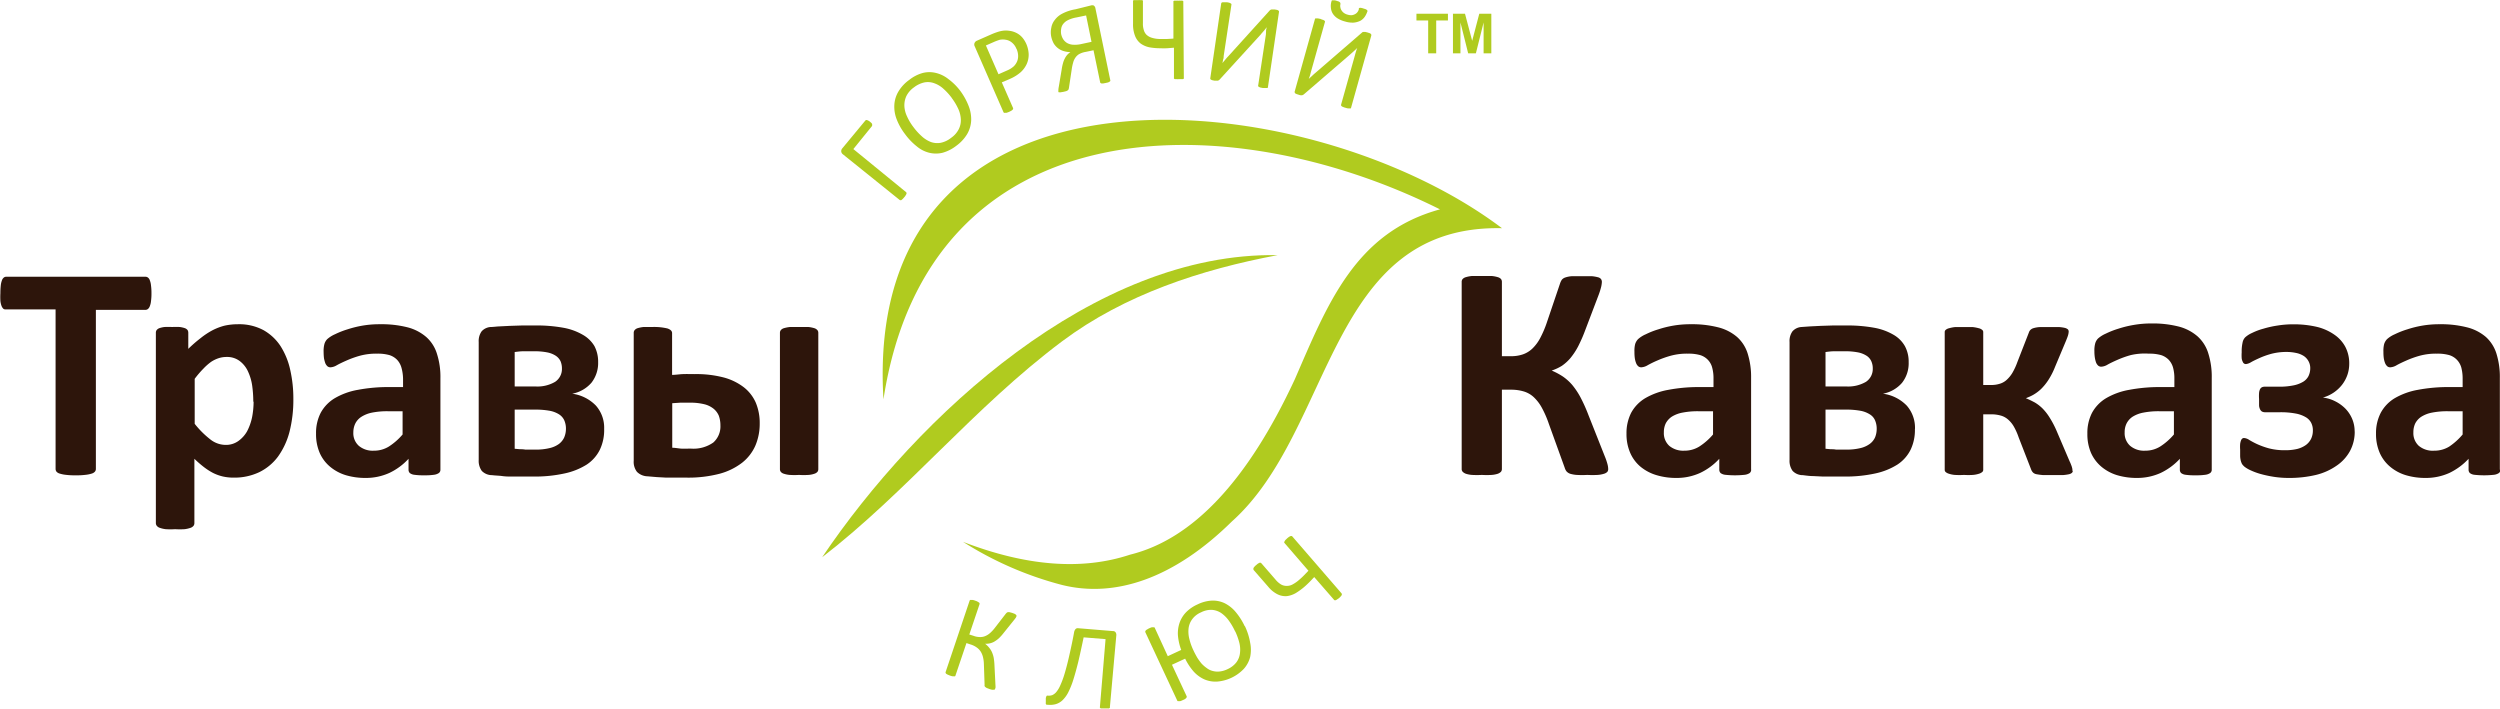 <?xml version="1.0" encoding="UTF-8"?> <svg xmlns="http://www.w3.org/2000/svg" viewBox="0 0 323.84 91.79"> <defs> <style> .cls-1 { fill: #2d150b; } .cls-1, .cls-2 { fill-rule: evenodd; } .cls-2 { fill: #b0cb1f; } </style> </defs> <title>Ресурс 1</title> <g id="Слой_2" data-name="Слой 2"> <g id="Слой_1-2" data-name="Слой 1"> <path class="cls-1" d="M93.32,55.11a3.71,3.71,0,0,0-.2-1.24,2.35,2.35,0,0,0-.68-.92,3.09,3.09,0,0,0-1.22-.59,7.44,7.44,0,0,0-1.84-.2c-.45,0-.86,0-1.24,0l-1.06.07V58c.38,0,.76.08,1.12.11s.81,0,1.3,0a4.45,4.45,0,0,0,2.9-.79,2.78,2.78,0,0,0,.92-2.21Zm-6.24-6.55h0c.45,0,.9-.08,1.37-.1s1,0,1.54,0a13.94,13.94,0,0,1,3.77.44,7.41,7.41,0,0,1,2.61,1.28,5.15,5.15,0,0,1,1.54,2,6.8,6.8,0,0,1,.5,2.67,7.2,7.2,0,0,1-.56,2.87,5.78,5.78,0,0,1-1.72,2.22,8.27,8.27,0,0,1-2.93,1.43,16,16,0,0,1-4.24.5H87.63l-1.31,0-1.26-.07-1.17-.1a2,2,0,0,1-1.38-.58,2.1,2.1,0,0,1-.42-1.44V43.11a.55.55,0,0,1,.12-.35.85.85,0,0,1,.39-.25,4.33,4.33,0,0,1,.74-.15c.3,0,.67,0,1.13,0a7.37,7.37,0,0,1,2,.19c.39.14.59.33.59.6v5.45ZM106,60.78h0a.55.55,0,0,1-.12.35.88.88,0,0,1-.4.24,2.89,2.89,0,0,1-.75.15,10.46,10.46,0,0,1-1.23,0,9.86,9.86,0,0,1-1.18,0,3.17,3.17,0,0,1-.77-.15.83.83,0,0,1-.4-.24.55.55,0,0,1-.12-.35V43.11a.55.55,0,0,1,.12-.35.83.83,0,0,1,.4-.25,4.55,4.55,0,0,1,.77-.15c.31,0,.71,0,1.18,0s.91,0,1.23,0a4.08,4.08,0,0,1,.75.15.89.89,0,0,1,.4.25.55.55,0,0,1,.12.35V60.78ZM73.31,55.57h0a2.71,2.71,0,0,0-.21-1.11,1.8,1.8,0,0,0-.69-.79,3.44,3.44,0,0,0-1.27-.47,10.16,10.16,0,0,0-1.88-.14H66.67v5.07l.67.06c.23,0,.46,0,.7.05l.7,0h.62a7.34,7.34,0,0,0,1.81-.19,3.32,3.32,0,0,0,1.23-.54,2.2,2.2,0,0,0,.69-.86,2.9,2.9,0,0,0,.22-1.12Zm-.52-7.78h0a2.42,2.42,0,0,0-.18-1,1.76,1.76,0,0,0-.61-.7,3.12,3.12,0,0,0-1.1-.44,8.56,8.56,0,0,0-1.66-.15c-.5,0-1,0-1.41,0s-.83.06-1.16.1v4.46h2.68a4.53,4.53,0,0,0,2.56-.6,2,2,0,0,0,.88-1.75Zm5.47,7.8h0a5.9,5.9,0,0,1-.56,2.67A4.91,4.91,0,0,1,76,60.18a8.84,8.84,0,0,1-2.88,1.15,17.93,17.93,0,0,1-4.06.4H67.61c-.44,0-.87,0-1.29,0s-.83,0-1.24-.06-.87-.06-1.34-.12A1.85,1.85,0,0,1,62.41,61a2.22,2.22,0,0,1-.4-1.43V44.3a2.16,2.16,0,0,1,.38-1.38,1.71,1.71,0,0,1,1.15-.56c.34,0,.71-.06,1.14-.08l1.4-.07,1.56-.05,1.65,0a19.41,19.41,0,0,1,3.65.29,7.71,7.71,0,0,1,2.54.91A4.09,4.09,0,0,1,77,44.83a4.33,4.33,0,0,1,.48,2.07,4.15,4.15,0,0,1-.86,2.67A4.34,4.34,0,0,1,74.12,51a5.23,5.23,0,0,1,3.07,1.54,4.31,4.31,0,0,1,1.07,3ZM52.15,53.27h-1.9a10.11,10.11,0,0,0-2.06.18A4,4,0,0,0,46.8,54a2.21,2.21,0,0,0-.78.87A2.63,2.63,0,0,0,45.77,56a2.19,2.19,0,0,0,.71,1.75,2.78,2.78,0,0,0,1.94.63,3.63,3.63,0,0,0,1.94-.53,8,8,0,0,0,1.79-1.57v-3Zm4.9,7.57h0a.52.52,0,0,1-.21.44,1.47,1.47,0,0,1-.62.22,7.9,7.9,0,0,1-1.26.07,8.23,8.23,0,0,1-1.3-.07,1.18,1.18,0,0,1-.57-.22.59.59,0,0,1-.17-.44V59.43a8,8,0,0,1-2.48,1.83,7.34,7.34,0,0,1-3.11.65,8.79,8.79,0,0,1-2.58-.37,5.8,5.8,0,0,1-2-1.09,4.88,4.88,0,0,1-1.34-1.79,6.08,6.08,0,0,1-.47-2.49,5.68,5.68,0,0,1,.6-2.69,5,5,0,0,1,1.81-1.89,9,9,0,0,1,3-1.09,21.09,21.09,0,0,1,4.13-.36h1.73V49.07A5.66,5.66,0,0,0,52,47.62a2.47,2.47,0,0,0-.55-1,2.41,2.41,0,0,0-1-.62,5.61,5.61,0,0,0-1.6-.19,8.07,8.07,0,0,0-2.23.27,12.74,12.74,0,0,0-1.73.62c-.5.22-.92.42-1.26.61a1.76,1.76,0,0,1-.82.27.61.61,0,0,1-.39-.13,1.14,1.14,0,0,1-.28-.4,4.63,4.63,0,0,1-.17-.63,7.16,7.16,0,0,1-.05-.84,3.52,3.52,0,0,1,.1-1,1.47,1.47,0,0,1,.37-.65,3.85,3.85,0,0,1,1-.63,11.09,11.09,0,0,1,1.63-.64,14,14,0,0,1,2-.49A13,13,0,0,1,49.24,42a13.57,13.57,0,0,1,3.55.4,6,6,0,0,1,2.43,1.26,4.75,4.75,0,0,1,1.38,2.17A9.78,9.78,0,0,1,57.05,49V60.84ZM32.81,52h0a15,15,0,0,0-.16-2.16A6.66,6.66,0,0,0,32.07,48,3.5,3.5,0,0,0,31,46.73a2.69,2.69,0,0,0-1.65-.49,3.28,3.28,0,0,0-1,.15,4,4,0,0,0-1,.48,7.16,7.16,0,0,0-1,.88,12.67,12.67,0,0,0-1.13,1.32V54.9a11.78,11.78,0,0,0,2,2,3.22,3.22,0,0,0,2,.73,2.74,2.74,0,0,0,1.65-.5A3.91,3.91,0,0,0,32,55.88a7,7,0,0,0,.65-1.82,10.56,10.56,0,0,0,.2-2ZM38,51.69h0a16.8,16.8,0,0,1-.5,4.25A9.66,9.66,0,0,1,36,59.16a6.67,6.67,0,0,1-2.41,2,7.5,7.5,0,0,1-3.32.71,6.22,6.22,0,0,1-1.41-.15,5.85,5.85,0,0,1-1.25-.45,8.06,8.06,0,0,1-1.2-.77,14,14,0,0,1-1.23-1.07v8.32a.57.57,0,0,1-.11.36.86.86,0,0,1-.41.27,3.61,3.61,0,0,1-.76.17,10.3,10.3,0,0,1-1.21,0,10.3,10.3,0,0,1-1.21,0,3.47,3.47,0,0,1-.76-.17.82.82,0,0,1-.41-.27.58.58,0,0,1-.12-.36V43.11a.6.6,0,0,1,.1-.35.81.81,0,0,1,.35-.25,3.27,3.27,0,0,1,.66-.15,9.49,9.49,0,0,1,1,0,9.62,9.62,0,0,1,1,0,3.5,3.5,0,0,1,.65.15.81.81,0,0,1,.35.25.68.68,0,0,1,.09.35v2.08A17.47,17.47,0,0,1,26,43.79a9.7,9.7,0,0,1,1.51-1,7.42,7.42,0,0,1,1.6-.61A8.09,8.09,0,0,1,30.81,42a6.67,6.67,0,0,1,3.31.76,6.38,6.38,0,0,1,2.23,2.09,9.5,9.5,0,0,1,1.25,3.09,16.83,16.83,0,0,1,.4,3.77ZM19.62,38h0a6.85,6.85,0,0,1-.06,1,2.31,2.31,0,0,1-.15.65.85.85,0,0,1-.24.37.52.52,0,0,1-.33.12H12.42V60.74a.55.55,0,0,1-.13.36.88.88,0,0,1-.42.25,4,4,0,0,1-.81.16,9,9,0,0,1-1.26.06,9,9,0,0,1-1.25-.06,4,4,0,0,1-.8-.16.87.87,0,0,1-.43-.25.6.6,0,0,1-.12-.36V40.08H.77A.48.48,0,0,1,.44,40a1,1,0,0,1-.24-.37,2.72,2.72,0,0,1-.15-.65,9,9,0,0,1,0-1,9.43,9.43,0,0,1,.05-1,2.7,2.7,0,0,1,.15-.66.78.78,0,0,1,.24-.36.47.47,0,0,1,.33-.11H18.84a.51.51,0,0,1,.33.11.71.71,0,0,1,.24.36,2.31,2.31,0,0,1,.15.66A7.21,7.21,0,0,1,19.62,38Z"></path> <path class="cls-1" d="M319,53.27h-1.9a10.21,10.21,0,0,0-2.07.18,4,4,0,0,0-1.38.53,2.32,2.32,0,0,0-.79.87,2.63,2.63,0,0,0-.24,1.15,2.22,2.22,0,0,0,.7,1.75,2.82,2.82,0,0,0,2,.63,3.65,3.65,0,0,0,1.94-.53A8.27,8.27,0,0,0,319,56.28v-3Zm4.89,7.57h0a.51.51,0,0,1-.2.44,1.47,1.47,0,0,1-.62.22,11.74,11.74,0,0,1-2.56,0,1.18,1.18,0,0,1-.57-.22.59.59,0,0,1-.17-.44V59.43a8.27,8.27,0,0,1-2.48,1.83,7.37,7.37,0,0,1-3.11.65,8.74,8.74,0,0,1-2.58-.37,5.71,5.71,0,0,1-2-1.09,4.88,4.88,0,0,1-1.34-1.79,6.08,6.08,0,0,1-.48-2.49,5.68,5.68,0,0,1,.61-2.69,4.93,4.93,0,0,1,1.8-1.89,9.13,9.13,0,0,1,3-1.09,21.13,21.13,0,0,1,4.14-.36H319V49.07a5.66,5.66,0,0,0-.17-1.45,2.38,2.38,0,0,0-.56-1,2.32,2.32,0,0,0-1-.62,5.66,5.66,0,0,0-1.6-.19,8.07,8.07,0,0,0-2.23.27,12.74,12.74,0,0,0-1.73.62c-.5.22-.92.42-1.26.61a1.76,1.76,0,0,1-.83.27.58.58,0,0,1-.38-.13,1.14,1.14,0,0,1-.28-.4,2.84,2.84,0,0,1-.17-.63,5.5,5.5,0,0,1-.05-.84,3.58,3.58,0,0,1,.09-1,1.59,1.59,0,0,1,.38-.65,3.67,3.67,0,0,1,1-.63,11.09,11.09,0,0,1,1.63-.64,13.73,13.73,0,0,1,2-.49A12.93,12.93,0,0,1,316,42a13.59,13.59,0,0,1,3.56.4A6,6,0,0,1,322,43.64a4.83,4.83,0,0,1,1.38,2.17,10.08,10.08,0,0,1,.44,3.14V60.84Zm-18.87-5h0a5.26,5.26,0,0,1-.61,2.58,5.44,5.44,0,0,1-1.72,1.89A7.91,7.91,0,0,1,300,61.52a14.81,14.81,0,0,1-3.54.39,12.42,12.42,0,0,1-1.95-.15,15,15,0,0,1-1.71-.37,8.7,8.7,0,0,1-1.29-.48,4,4,0,0,1-.75-.44,1.88,1.88,0,0,1-.34-.37,2.41,2.41,0,0,1-.16-.43,2.9,2.9,0,0,1-.08-.58c0-.23,0-.52,0-.85a4.81,4.81,0,0,1,0-.73,2,2,0,0,1,.11-.45.55.55,0,0,1,.17-.25.35.35,0,0,1,.23-.07,1.36,1.36,0,0,1,.67.25,10.57,10.57,0,0,0,1,.53,10.39,10.39,0,0,0,1.52.55,8.09,8.09,0,0,0,2.17.25,6.48,6.48,0,0,0,1.54-.17,3.35,3.35,0,0,0,1.11-.51,2.23,2.23,0,0,0,.67-.8,2.47,2.47,0,0,0,.23-1.07,2.12,2.12,0,0,0-.22-1,1.82,1.82,0,0,0-.72-.74,4,4,0,0,0-1.33-.47,10.41,10.41,0,0,0-2-.16h-1.9a.84.84,0,0,1-.42-.09.66.66,0,0,1-.25-.29,1.25,1.25,0,0,1-.13-.53q0-.33,0-.81a5.59,5.59,0,0,1,0-.77,1.4,1.4,0,0,1,.12-.48.61.61,0,0,1,.24-.26.81.81,0,0,1,.37-.08h1.84a8.93,8.93,0,0,0,1.84-.16,3.92,3.92,0,0,0,1.27-.46,1.84,1.84,0,0,0,.72-.75,2.31,2.31,0,0,0,.23-1,1.84,1.84,0,0,0-.22-.92,1.89,1.89,0,0,0-.61-.68,2.89,2.89,0,0,0-1-.4,5.9,5.9,0,0,0-1.24-.13,7.67,7.67,0,0,0-2,.25,10.67,10.67,0,0,0-1.53.55c-.44.2-.8.37-1.09.54a1.6,1.6,0,0,1-.64.23.46.46,0,0,1-.21-.05.43.43,0,0,1-.19-.22,1.36,1.36,0,0,1-.15-.47,5.54,5.54,0,0,1,0-.79,5.16,5.16,0,0,1,.11-1.23,1.32,1.32,0,0,1,.35-.71,3.34,3.34,0,0,1,.88-.56,8.13,8.13,0,0,1,1.46-.55,13.15,13.15,0,0,1,1.84-.41,12.6,12.6,0,0,1,2.05-.16,13.15,13.15,0,0,1,3,.32,6.68,6.68,0,0,1,2.28,1,4.49,4.49,0,0,1,1.45,1.59,4.61,4.61,0,0,1,.51,2.2,4.41,4.41,0,0,1-.24,1.45,4.51,4.51,0,0,1-.68,1.26,4.79,4.79,0,0,1-2.49,1.67l0,0a4.59,4.59,0,0,1,1.59.48,5,5,0,0,1,1.31.94,4.3,4.3,0,0,1,.89,1.34,4.13,4.13,0,0,1,.32,1.66ZM281.6,53.27h-1.9a10.11,10.11,0,0,0-2.06.18,4,4,0,0,0-1.39.53,2.29,2.29,0,0,0-.78.87,2.5,2.5,0,0,0-.25,1.15,2.19,2.19,0,0,0,.71,1.75,2.78,2.78,0,0,0,1.94.63,3.63,3.63,0,0,0,1.94-.53,8,8,0,0,0,1.79-1.57v-3Zm4.9,7.57h0a.52.52,0,0,1-.21.44,1.42,1.42,0,0,1-.62.22,7.9,7.9,0,0,1-1.26.07,8.15,8.15,0,0,1-1.3-.07,1.18,1.18,0,0,1-.57-.22.59.59,0,0,1-.17-.44V59.43a8.14,8.14,0,0,1-2.48,1.83,7.34,7.34,0,0,1-3.11.65,8.79,8.79,0,0,1-2.58-.37,5.8,5.8,0,0,1-2-1.09,5,5,0,0,1-1.34-1.79,6.08,6.08,0,0,1-.47-2.49,5.68,5.68,0,0,1,.6-2.69,5,5,0,0,1,1.81-1.89,9,9,0,0,1,3-1.09,21.09,21.09,0,0,1,4.13-.36h1.73V49.07a5.25,5.25,0,0,0-.17-1.45,2.47,2.47,0,0,0-.55-1,2.41,2.41,0,0,0-1-.62,5.61,5.61,0,0,0-1.6-.19A8.07,8.07,0,0,0,276,46a12.74,12.74,0,0,0-1.73.62c-.5.22-.92.42-1.26.61a1.73,1.73,0,0,1-.82.27.61.61,0,0,1-.39-.13,1.14,1.14,0,0,1-.28-.4,3.59,3.59,0,0,1-.16-.63,5.44,5.44,0,0,1-.06-.84,3.52,3.52,0,0,1,.1-1,1.47,1.47,0,0,1,.37-.65,3.85,3.85,0,0,1,1-.63,11.09,11.09,0,0,1,1.63-.64,14,14,0,0,1,2-.49,13,13,0,0,1,2.27-.19,13.57,13.57,0,0,1,3.55.4,6,6,0,0,1,2.43,1.26,4.85,4.85,0,0,1,1.39,2.17A10.08,10.08,0,0,1,286.5,49V60.84Zm-18,.14h0a.36.36,0,0,1-.11.27.89.89,0,0,1-.38.18,6.36,6.36,0,0,1-.77.11c-.32,0-.73,0-1.21,0s-1,0-1.37,0a8.26,8.26,0,0,1-.85-.11.9.9,0,0,1-.45-.21,1.13,1.13,0,0,1-.23-.34l-1.64-4.22a8.08,8.08,0,0,0-.64-1.43,3.58,3.58,0,0,0-.77-.92,2.39,2.39,0,0,0-.95-.49,4.5,4.5,0,0,0-1.23-.15h-1v7.21a.36.36,0,0,1-.14.27,1.14,1.14,0,0,1-.43.22,3.37,3.37,0,0,1-.78.15,9.35,9.35,0,0,1-1.14,0,10.06,10.06,0,0,1-1.18,0,3.18,3.18,0,0,1-.76-.15,1.14,1.14,0,0,1-.43-.22.38.38,0,0,1-.13-.27V43a.38.38,0,0,1,.13-.27,1,1,0,0,1,.43-.21,4.62,4.62,0,0,1,.76-.15c.32,0,.72,0,1.18,0s.83,0,1.14,0a4.92,4.92,0,0,1,.78.15,1,1,0,0,1,.43.21.36.36,0,0,1,.14.27v6.87h1a3.51,3.51,0,0,0,1.11-.15,2.27,2.27,0,0,0,.9-.49,4,4,0,0,0,.76-.92,8.42,8.42,0,0,0,.66-1.43l1.48-3.8a.84.84,0,0,1,.21-.35.92.92,0,0,1,.42-.23,3.39,3.39,0,0,1,.79-.13c.34,0,.79,0,1.34,0s.89,0,1.2,0a4.57,4.57,0,0,1,.73.11,1,1,0,0,1,.37.19.43.43,0,0,1,.1.27,2,2,0,0,1-.08.48c-.05.18-.15.43-.28.75l-1.41,3.36a9.46,9.46,0,0,1-.88,1.72,6.86,6.86,0,0,1-.95,1.16,5.37,5.37,0,0,1-1,.74,6.53,6.53,0,0,1-.95.43v0c.41.17.79.36,1.15.55a5.16,5.16,0,0,1,1,.77,6.65,6.65,0,0,1,.93,1.19,12.38,12.38,0,0,1,.89,1.69l1.71,4a3.72,3.72,0,0,1,.19.45,1.82,1.82,0,0,1,.11.33,1,1,0,0,1,.05.25,1.21,1.21,0,0,1,0,.18ZM243.1,55.57h0a2.71,2.71,0,0,0-.21-1.11,1.68,1.68,0,0,0-.69-.79,3.37,3.37,0,0,0-1.27-.47,10.11,10.11,0,0,0-1.87-.14h-2.59v5.07l.66.06c.23,0,.47,0,.7.05l.71,0h.62a7.39,7.39,0,0,0,1.81-.19,3.34,3.34,0,0,0,1.22-.54,2.14,2.14,0,0,0,.7-.86,2.9,2.9,0,0,0,.21-1.12Zm-.51-7.78h0a2.25,2.25,0,0,0-.19-1,1.66,1.66,0,0,0-.6-.7,3.2,3.2,0,0,0-1.1-.44,8.64,8.64,0,0,0-1.66-.15c-.5,0-1,0-1.41,0s-.84.06-1.16.1v4.46h2.67a4.58,4.58,0,0,0,2.57-.6,2,2,0,0,0,.88-1.75Zm5.46,7.8h0a5.9,5.9,0,0,1-.56,2.67,4.91,4.91,0,0,1-1.71,1.92,8.78,8.78,0,0,1-2.87,1.15,18,18,0,0,1-4.07.4h-1.43c-.45,0-.87,0-1.29,0l-1.25-.06c-.42,0-.86-.06-1.33-.12a1.81,1.81,0,0,1-1.33-.55,2.22,2.22,0,0,1-.4-1.43V44.3a2.16,2.16,0,0,1,.38-1.38,1.69,1.69,0,0,1,1.15-.56l1.13-.08,1.4-.07,1.57-.05,1.64,0a19.52,19.52,0,0,1,3.66.29,7.64,7.64,0,0,1,2.53.91,3.94,3.94,0,0,1,1.49,1.49,4.22,4.22,0,0,1,.48,2.07,4.09,4.09,0,0,1-.86,2.67A4.31,4.31,0,0,1,243.91,51,5.23,5.23,0,0,1,247,52.55a4.35,4.35,0,0,1,1.06,3Zm-26.11-2.32H220a10.17,10.17,0,0,0-2.06.18,4,4,0,0,0-1.39.53,2.38,2.38,0,0,0-.78.87,2.63,2.63,0,0,0-.24,1.15,2.22,2.22,0,0,0,.7,1.75,2.82,2.82,0,0,0,1.95.63,3.62,3.62,0,0,0,1.93-.53,8,8,0,0,0,1.79-1.57v-3Zm4.9,7.57h0a.54.54,0,0,1-.2.44,1.47,1.47,0,0,1-.62.22,11.74,11.74,0,0,1-2.56,0,1.27,1.27,0,0,1-.58-.22.63.63,0,0,1-.17-.44V59.43a8,8,0,0,1-2.48,1.83,7.29,7.29,0,0,1-3.1.65,8.74,8.74,0,0,1-2.58-.37,5.84,5.84,0,0,1-2.05-1.09,4.86,4.86,0,0,1-1.33-1.79,6.08,6.08,0,0,1-.48-2.49,5.8,5.8,0,0,1,.6-2.69,5,5,0,0,1,1.81-1.89,9.13,9.13,0,0,1,3-1.09,21.13,21.13,0,0,1,4.14-.36h1.72V49.07a5.25,5.25,0,0,0-.17-1.45,2.27,2.27,0,0,0-.55-1,2.35,2.35,0,0,0-1-.62,5.58,5.58,0,0,0-1.59-.19,8,8,0,0,0-2.23.27,12.9,12.9,0,0,0-1.74.62,13.45,13.45,0,0,0-1.25.61,1.76,1.76,0,0,1-.83.27.58.58,0,0,1-.38-.13,1,1,0,0,1-.28-.4,2.84,2.84,0,0,1-.17-.63,5.5,5.5,0,0,1-.05-.84,3.58,3.58,0,0,1,.09-1,1.59,1.59,0,0,1,.38-.65,3.67,3.67,0,0,1,1-.63,10.27,10.27,0,0,1,1.63-.64,13.59,13.59,0,0,1,2-.49A13,13,0,0,1,219,42a13.59,13.59,0,0,1,3.56.4A6,6,0,0,1,225,43.64a4.77,4.77,0,0,1,1.39,2.17,10.08,10.08,0,0,1,.44,3.14V60.84Zm-18.52-.08h0a.57.57,0,0,1-.12.37,1,1,0,0,1-.43.24,3.55,3.55,0,0,1-.82.15,12.29,12.29,0,0,1-1.33,0,12.76,12.76,0,0,1-1.37,0,3.86,3.86,0,0,1-.85-.15,1.12,1.12,0,0,1-.47-.3,1.39,1.39,0,0,1-.24-.47l-2.06-5.7a13.25,13.25,0,0,0-.91-2.09,5.49,5.49,0,0,0-1.05-1.37,3.3,3.3,0,0,0-1.31-.74,5.63,5.63,0,0,0-1.65-.22h-1.16V60.74a.57.57,0,0,1-.12.37,1.12,1.12,0,0,1-.42.26,3.36,3.36,0,0,1-.79.15,11.22,11.22,0,0,1-1.27,0,11.35,11.35,0,0,1-1.26,0,3.46,3.46,0,0,1-.8-.15,1.12,1.12,0,0,1-.42-.26.52.52,0,0,1-.13-.37V36.52a.55.55,0,0,1,.13-.38.91.91,0,0,1,.42-.24,4.09,4.09,0,0,1,.8-.15c.34,0,.76,0,1.26,0s.94,0,1.27,0a4,4,0,0,1,.79.15.91.91,0,0,1,.42.24.6.6,0,0,1,.12.38v9.62h1.16a4.67,4.67,0,0,0,1.57-.24,3.39,3.39,0,0,0,1.22-.75,5.36,5.36,0,0,0,1-1.34,13.46,13.46,0,0,0,.86-2l1.73-5.11a1.87,1.87,0,0,1,.23-.47,1,1,0,0,1,.45-.29,3.39,3.39,0,0,1,.81-.16c.34,0,.79,0,1.36,0s.94,0,1.28,0a4.6,4.6,0,0,1,.79.14.71.71,0,0,1,.38.23.68.68,0,0,1,.11.38,3.54,3.54,0,0,1-.09.62,9.32,9.32,0,0,1-.31,1l-1.73,4.55a19.46,19.46,0,0,1-.94,2.16,8.91,8.91,0,0,1-1,1.52,5.77,5.77,0,0,1-1.1,1A6.08,6.08,0,0,1,201,48v0a9.13,9.13,0,0,1,1.43.76,6.39,6.39,0,0,1,1.21,1.08,9.58,9.58,0,0,1,1.08,1.61,20.85,20.85,0,0,1,1.05,2.34l2.1,5.3a8,8,0,0,1,.38,1.13A2.67,2.67,0,0,1,208.32,60.76Z"></path> <path class="cls-2" d="M106.5,72.18c12.34-18.3,35.22-39.55,59-39.13-9.85,1.85-19.81,5.09-27.93,11.17C126.13,52.79,117.5,63.69,106.5,72.18Z"></path> <path class="cls-2" d="M124.75,70.19q12.31,4.75,21.63,1.66,12.18-3,21.35-22.73c4.25-9.77,7.82-19,18.8-22-27.78-13.89-66.26-13.41-72.09,24.61C111.6,5,169.17,10.38,194.56,29.56c-22.6-.48-21.73,26.14-35,38-7.51,7.4-15.14,9.92-22,8.21A45,45,0,0,1,124.75,70.19Z"></path> <path class="cls-2" d="M185,6.91V2.65h-1.52V1.78h4.08v.87h-1.52V6.91Zm3.21,0h0V1.78h1.56l.93,3.51.92-3.51h1.56V6.91h-1v-4l-1,4h-1l-1-4v4Z"></path> <path class="cls-2" d="M112.67,15.75l.2.17a.44.44,0,0,1,.1.15.26.26,0,0,1,0,.13.37.37,0,0,1,0,.11l-2.43,3,6.82,5.57a.18.18,0,0,1,.06.09.2.2,0,0,1,0,.13.7.7,0,0,1-.1.19,1,1,0,0,1-.19.26,1.79,1.79,0,0,1-.22.24,1,1,0,0,1-.17.14.21.21,0,0,1-.12,0,.18.18,0,0,1-.11-.05L109.2,20a.54.54,0,0,1-.23-.38.57.57,0,0,1,.11-.37l3-3.62a.21.21,0,0,1,.24-.07A1.15,1.15,0,0,1,112.67,15.75Z"></path> <path class="cls-2" d="M123.3,12.7a7.82,7.82,0,0,0-1.08-1.19,3.45,3.45,0,0,0-1.18-.72,2.38,2.38,0,0,0-1.27-.12,3.37,3.37,0,0,0-1.37.64,3.05,3.05,0,0,0-1,1.15,2.84,2.84,0,0,0-.25,1.28,3.47,3.47,0,0,0,.35,1.35,6.75,6.75,0,0,0,.79,1.33,7.89,7.89,0,0,0,1.11,1.23,3.75,3.75,0,0,0,1.17.74,2.49,2.49,0,0,0,1.27.11,3.16,3.16,0,0,0,1.37-.65,3,3,0,0,0,1-1.15,2.57,2.57,0,0,0,.25-1.3,3.67,3.67,0,0,0-.36-1.36,7.59,7.59,0,0,0-.81-1.34Zm1.09-.93h0a8.41,8.41,0,0,1,1.1,2,4.68,4.68,0,0,1,.31,1.87,3.86,3.86,0,0,1-.52,1.73,5.18,5.18,0,0,1-1.4,1.51,5.15,5.15,0,0,1-1.79.91,3.67,3.67,0,0,1-1.71,0,4,4,0,0,1-1.61-.82,8.05,8.05,0,0,1-1.55-1.62,7.61,7.61,0,0,1-1.07-1.9,4.47,4.47,0,0,1-.3-1.87,3.78,3.78,0,0,1,.52-1.71,5,5,0,0,1,1.41-1.52,4.91,4.91,0,0,1,1.76-.9,3.51,3.51,0,0,1,1.7,0,4.16,4.16,0,0,1,1.62.8A7.46,7.46,0,0,1,124.39,11.77Z"></path> <path class="cls-2" d="M131.67,6.35a1.92,1.92,0,0,0-.62-.86,1.59,1.59,0,0,0-.77-.34,2.13,2.13,0,0,0-.76,0c-.23.07-.45.15-.67.24l-1.14.5,1.63,3.73,1.11-.49a3,3,0,0,0,.88-.55,2,2,0,0,0,.44-.67,1.83,1.83,0,0,0,.11-.78,2.31,2.31,0,0,0-.21-.82Zm1.27-.67h0A3.77,3.77,0,0,1,133.25,7,2.93,2.93,0,0,1,133,8.28a3.26,3.26,0,0,1-.78,1.07,5.26,5.26,0,0,1-1.4.87l-1.05.45L131.23,14a.15.15,0,0,1,0,.11.23.23,0,0,1-.07.11.92.92,0,0,1-.17.13l-.29.15-.31.11-.2,0a.3.3,0,0,1-.14,0,.36.36,0,0,1-.07-.1L126.26,6a.5.5,0,0,1,0-.47.57.57,0,0,1,.29-.26l2-.88c.2-.08.4-.16.59-.22a4.15,4.15,0,0,1,.7-.18,3,3,0,0,1,.91,0,2.76,2.76,0,0,1,.9.27,2.48,2.48,0,0,1,.76.58A3.47,3.47,0,0,1,132.94,5.68Z"></path> <path class="cls-2" d="M140.69,2l-1.25.26a4,4,0,0,0-1.16.38,1.73,1.73,0,0,0-.57.48,1.3,1.3,0,0,0-.25.62,2,2,0,0,0,0,.69,2.11,2.11,0,0,0,.26.65,1.6,1.6,0,0,0,.49.48,1.79,1.79,0,0,0,.74.23,3.74,3.74,0,0,0,1.14-.09l1.3-.28L140.69,2Zm3.13,8.38h0a.14.14,0,0,1,0,.11.26.26,0,0,1-.09.09,1.23,1.23,0,0,1-.2.1l-.31.07-.32.06h-.22a.34.34,0,0,1-.12-.06.12.12,0,0,1-.05-.09l-.86-4.15-1,.21a2.66,2.66,0,0,0-.9.31,1.62,1.62,0,0,0-.47.47,2,2,0,0,0-.28.65,5.76,5.76,0,0,0-.17.81l-.37,2.46a1.22,1.22,0,0,1-.05.17.31.31,0,0,1-.11.12.75.75,0,0,1-.2.1l-.32.08-.36.06a.45.45,0,0,1-.21,0c-.06,0-.1,0-.11-.05a.16.16,0,0,1,0-.1.92.92,0,0,1,0-.19,2.64,2.64,0,0,1,.05-.36l.38-2.27a5.5,5.5,0,0,1,.16-.77,2.76,2.76,0,0,1,.23-.61,2.48,2.48,0,0,1,.31-.48,2.21,2.21,0,0,1,.43-.37,3.14,3.14,0,0,1-.9-.14,2.2,2.2,0,0,1-.73-.38,2.28,2.28,0,0,1-.54-.61,3.33,3.33,0,0,1-.31-.84,2.77,2.77,0,0,1,0-1.18,2.17,2.17,0,0,1,.44-1,2.79,2.79,0,0,1,.94-.81,5.75,5.75,0,0,1,1.77-.59L141.3.71a.6.6,0,0,1,.37,0,.54.54,0,0,1,.23.39Z"></path> <path class="cls-2" d="M153.35,10.07a.21.21,0,0,1,0,.1.44.44,0,0,1-.1.08l-.2,0-.33,0a1.66,1.66,0,0,1-.32,0,1,1,0,0,1-.21,0,.28.28,0,0,1-.12-.08.19.19,0,0,1,0-.1l0-3.89-.88.07a8.81,8.81,0,0,1-.89,0,7.69,7.69,0,0,1-1.4-.12,3,3,0,0,1-1.13-.48,2.3,2.3,0,0,1-.74-1,4,4,0,0,1-.26-1.57l0-2.89a.23.23,0,0,1,0-.11.29.29,0,0,1,.11-.06.72.72,0,0,1,.2,0h.32a1.47,1.47,0,0,1,.32,0l.21,0a.18.18,0,0,1,.12.07.18.18,0,0,1,0,.11l0,2.79a2.58,2.58,0,0,0,.1.85,1.42,1.42,0,0,0,.34.64,1.71,1.71,0,0,0,.71.41,3.66,3.66,0,0,0,1.15.16c.28,0,.57,0,.84,0L152,5l0-4.74a.11.11,0,0,1,0-.09.19.19,0,0,1,.11-.08l.22,0a1.57,1.57,0,0,1,.32,0,1.39,1.39,0,0,1,.32,0,.54.54,0,0,1,.2,0,.18.18,0,0,1,.11.08.3.3,0,0,1,0,.1Z"></path> <path class="cls-2" d="M164.25,11.24a.15.15,0,0,1,0,.1l-.12.06h-.22l-.32,0-.31-.06a.54.54,0,0,1-.2-.09.21.21,0,0,1-.1-.08.12.12,0,0,1,0-.1l1-6.6L164,4c0-.17.06-.34.1-.48h0l-.18.22-.18.23c-.08.08-.15.17-.22.25a2.52,2.52,0,0,0-.21.25L158,10.29a.5.5,0,0,1-.11.1l-.13.06h-.18l-.26,0-.29-.06a.91.91,0,0,1-.17-.08.17.17,0,0,1-.08-.09.24.24,0,0,1,0-.12L158.19.45a.19.19,0,0,1,.05-.1.48.48,0,0,1,.14-.06h.2l.31,0a2,2,0,0,1,.33.06.67.67,0,0,1,.19.09.21.21,0,0,1,.1.08.23.23,0,0,1,0,.12l-1,6.62c0,.13,0,.29-.07.44a3.56,3.56,0,0,1-.1.47h0l.36-.42c.14-.18.29-.34.44-.5l5.33-5.89.09-.08.13-.05.19,0,.26,0,.28.05a.6.6,0,0,1,.18.09.15.15,0,0,1,.07.09.2.2,0,0,1,0,.12Z"></path> <path class="cls-2" d="M177.12,1.48a2.52,2.52,0,0,1-.34.7,1.71,1.71,0,0,1-.58.52,2.58,2.58,0,0,1-.84.23,3.28,3.28,0,0,1-1.11-.14,3.49,3.49,0,0,1-1-.42,2,2,0,0,1-.61-.61A1.66,1.66,0,0,1,172.4,1a2,2,0,0,1,.08-.84.23.23,0,0,1,.06-.12s.06,0,.12,0h.2a1.33,1.33,0,0,1,.29.07l.28.09a.42.42,0,0,1,.14.11.16.16,0,0,1,.06.12.39.39,0,0,1,0,.14.86.86,0,0,0,0,.39.93.93,0,0,0,.15.39,1.2,1.2,0,0,0,.31.33,1.42,1.42,0,0,0,.48.22,1.66,1.66,0,0,0,.52.07,1.29,1.29,0,0,0,.42-.13.92.92,0,0,0,.32-.26,1,1,0,0,0,.19-.38.61.61,0,0,1,0-.12.27.27,0,0,1,.1-.06.5.5,0,0,1,.18,0,1.41,1.41,0,0,1,.28.07l.29.09a.72.72,0,0,1,.18.1.21.21,0,0,1,.08.11.33.33,0,0,1,0,.14ZM175,14l2.63-9.39a.24.24,0,0,0,0-.12.28.28,0,0,0-.07-.11.57.57,0,0,0-.16-.09l-.28-.09-.25-.06h-.18a.4.4,0,0,0-.13,0,.29.29,0,0,0-.12.07l-6,5.19c-.17.14-.34.29-.49.44l-.42.38h0c.06-.15.11-.3.16-.45s.08-.31.12-.45l1.81-6.45a.09.09,0,0,0,0-.11s0-.06-.08-.1a.65.65,0,0,0-.19-.1c-.07,0-.18-.06-.3-.11l-.3-.06a.86.86,0,0,0-.22,0,.2.2,0,0,0-.14,0,.2.2,0,0,0-.06.09l-2.62,9.37a.17.17,0,0,0,0,.12.34.34,0,0,0,.06.12l.17.09.28.09a1.45,1.45,0,0,0,.26.07h.16a.26.26,0,0,0,.14-.05.35.35,0,0,0,.13-.08l6-5.17.25-.22.24-.22.22-.2a1.75,1.75,0,0,0,.19-.2h0c-.05.13-.1.28-.15.44s-.1.33-.14.49l-1.8,6.42a.2.2,0,0,0,0,.11.24.24,0,0,0,.08.1.56.56,0,0,0,.19.1,1.5,1.5,0,0,0,.3.1,1.85,1.85,0,0,0,.32.08h.21a.17.17,0,0,0,.13,0S175,14,175,14Z"></path> <path class="cls-2" d="M128.89,89.25a.23.23,0,0,1-.07.09.18.18,0,0,1-.13,0,.53.53,0,0,1-.21,0,2,2,0,0,1-.32-.09l-.34-.13a1.22,1.22,0,0,1-.19-.13.22.22,0,0,1-.09-.13.41.41,0,0,1,0-.16l-.09-2.65a4.22,4.22,0,0,0-.12-.94,2.4,2.4,0,0,0-.31-.73,1.91,1.91,0,0,0-.53-.53,2.63,2.63,0,0,0-.77-.37l-.53-.18-1.42,4.2a.14.14,0,0,1-.06.1.17.17,0,0,1-.13,0,1,1,0,0,1-.22,0,2.81,2.81,0,0,1-.31-.09l-.29-.12a2,2,0,0,1-.19-.11s-.07-.07-.08-.12a.17.17,0,0,1,0-.1l3.11-9.25a.2.2,0,0,1,.07-.09.21.21,0,0,1,.12,0,.94.94,0,0,1,.22,0,1.15,1.15,0,0,1,.31.09,1.09,1.09,0,0,1,.3.12l.18.11a.22.22,0,0,1,.09.11v.1l-1.33,3.94.54.17a2.33,2.33,0,0,0,.82.16,1.62,1.62,0,0,0,.69-.12,2.2,2.2,0,0,0,.64-.4,4.58,4.58,0,0,0,.62-.67l1.43-1.85.11-.11a.37.37,0,0,1,.14-.07,1,1,0,0,1,.22,0l.34.09.32.12a.83.83,0,0,1,.17.12.2.2,0,0,1,.07.1.41.41,0,0,1,0,.11l-.09.18-.15.2L130,82a6,6,0,0,1-.6.67,3.61,3.61,0,0,1-.58.43,2,2,0,0,1-.57.23,2.28,2.28,0,0,1-.64.06v0a3,3,0,0,1,.51.5,2.49,2.49,0,0,1,.37.58,3.68,3.68,0,0,1,.23.73,8.12,8.12,0,0,1,.1,1l.13,2.6a1.43,1.43,0,0,1,0,.3A.77.77,0,0,1,128.89,89.25Z"></path> <path class="cls-2" d="M143.77,91.6a.14.14,0,0,1,0,.09.35.35,0,0,1-.12.07.62.62,0,0,1-.21,0h-.33a2,2,0,0,1-.32,0c-.09,0-.15,0-.21,0l-.1-.09a.2.2,0,0,1,0-.11l.73-8.77-2.84-.23q-.37,1.78-.69,3.15c-.22.89-.44,1.69-.65,2.35a10.88,10.88,0,0,1-.66,1.64,3.89,3.89,0,0,1-.73,1,2.17,2.17,0,0,1-.87.51,2.8,2.8,0,0,1-1.06.08.33.33,0,0,1-.14,0,.36.36,0,0,1-.1-.11.9.9,0,0,1,0-.19v-.26c0-.13,0-.24,0-.32l.07-.2c0-.05.06-.09.1-.1a.2.2,0,0,1,.11,0,1.33,1.33,0,0,0,.56-.07,1.45,1.45,0,0,0,.52-.4,3.55,3.55,0,0,0,.52-.87,11.29,11.29,0,0,0,.55-1.49c.18-.6.38-1.35.58-2.23s.43-1.91.65-3.12a.86.86,0,0,1,.2-.45.41.41,0,0,1,.36-.1l4.49.37a.39.39,0,0,1,.33.16.6.6,0,0,1,.09.42Z"></path> <path class="cls-2" d="M160,81.81a8.16,8.16,0,0,0-.81-1.4,4.15,4.15,0,0,0-1-1A2.49,2.49,0,0,0,157,79a2.8,2.8,0,0,0-1.42.32,2.73,2.73,0,0,0-1.16.91,2.5,2.5,0,0,0-.46,1.19,3.83,3.83,0,0,0,.11,1.37,7.42,7.42,0,0,0,.52,1.45c.15.33.31.62.48.92a7,7,0,0,0,.57.79,4.24,4.24,0,0,0,.69.6,2.08,2.08,0,0,0,.78.37,2.43,2.43,0,0,0,.9.06,3.1,3.1,0,0,0,1-.3,3,3,0,0,0,1.15-.89,2.42,2.42,0,0,0,.46-1.18,3.66,3.66,0,0,0-.09-1.38,8.34,8.34,0,0,0-.53-1.46Zm1.26-.7h0a8.12,8.12,0,0,1,.68,2.14,4.61,4.61,0,0,1,0,1.86,3.68,3.68,0,0,1-.83,1.54,5.35,5.35,0,0,1-3.46,1.64A3.67,3.67,0,0,1,156,88a4.23,4.23,0,0,1-1.37-1,7.54,7.54,0,0,1-1.11-1.68l-1.71.79,1.91,4.09a.17.17,0,0,1,0,.1.25.25,0,0,1-.07.12.79.79,0,0,1-.16.14,3,3,0,0,1-.3.14,2,2,0,0,1-.29.12.69.69,0,0,1-.21,0,.3.3,0,0,1-.14,0,.16.16,0,0,1-.06-.08l-4.13-8.85a.14.14,0,0,1,0-.11.19.19,0,0,1,.07-.12.52.52,0,0,1,.18-.13,1.63,1.63,0,0,1,.27-.15,2.65,2.65,0,0,1,.3-.12.63.63,0,0,1,.21,0,.42.42,0,0,1,.13,0,.14.14,0,0,1,.07.08L151.27,85l1.74-.81a7.11,7.11,0,0,1-.42-1.82,4.19,4.19,0,0,1,.19-1.64,3.72,3.72,0,0,1,.82-1.38,4.82,4.82,0,0,1,1.53-1.06,4.77,4.77,0,0,1,1.84-.49,3.56,3.56,0,0,1,1.65.33,4.41,4.41,0,0,1,1.43,1.13A8.26,8.26,0,0,1,161.23,81.11Z"></path> <path class="cls-2" d="M173.76,76.84a.14.14,0,0,1,.05.1.27.27,0,0,1,0,.13,1.59,1.59,0,0,1-.11.16l-.23.23a1.75,1.75,0,0,1-.26.18.77.77,0,0,1-.19.11.24.24,0,0,1-.13,0s-.08,0-.1-.07l-2.55-2.93c-.21.22-.41.44-.62.65s-.41.4-.64.6a8.44,8.44,0,0,1-1.14.83,3.08,3.08,0,0,1-1.15.39,2.31,2.31,0,0,1-1.19-.23,3.73,3.73,0,0,1-1.23-1l-1.9-2.18a.15.15,0,0,1,0-.09.18.18,0,0,1,0-.13.6.6,0,0,1,.12-.17,1.23,1.23,0,0,1,.23-.22,2.79,2.79,0,0,1,.24-.2l.19-.1a.22.22,0,0,1,.15,0l.09.06,1.83,2.11a2.82,2.82,0,0,0,.63.58,1.4,1.4,0,0,0,.69.24,1.6,1.6,0,0,0,.81-.14,4.48,4.48,0,0,0,.95-.65c.22-.19.43-.38.62-.58l.57-.59-3.09-3.58a.12.12,0,0,1-.05-.09.27.27,0,0,1,.05-.14.77.77,0,0,1,.12-.18l.23-.22a2.37,2.37,0,0,1,.25-.19.79.79,0,0,1,.19-.09.18.18,0,0,1,.12,0,.15.15,0,0,1,.1.06Z"></path> </g> </g> </svg> 